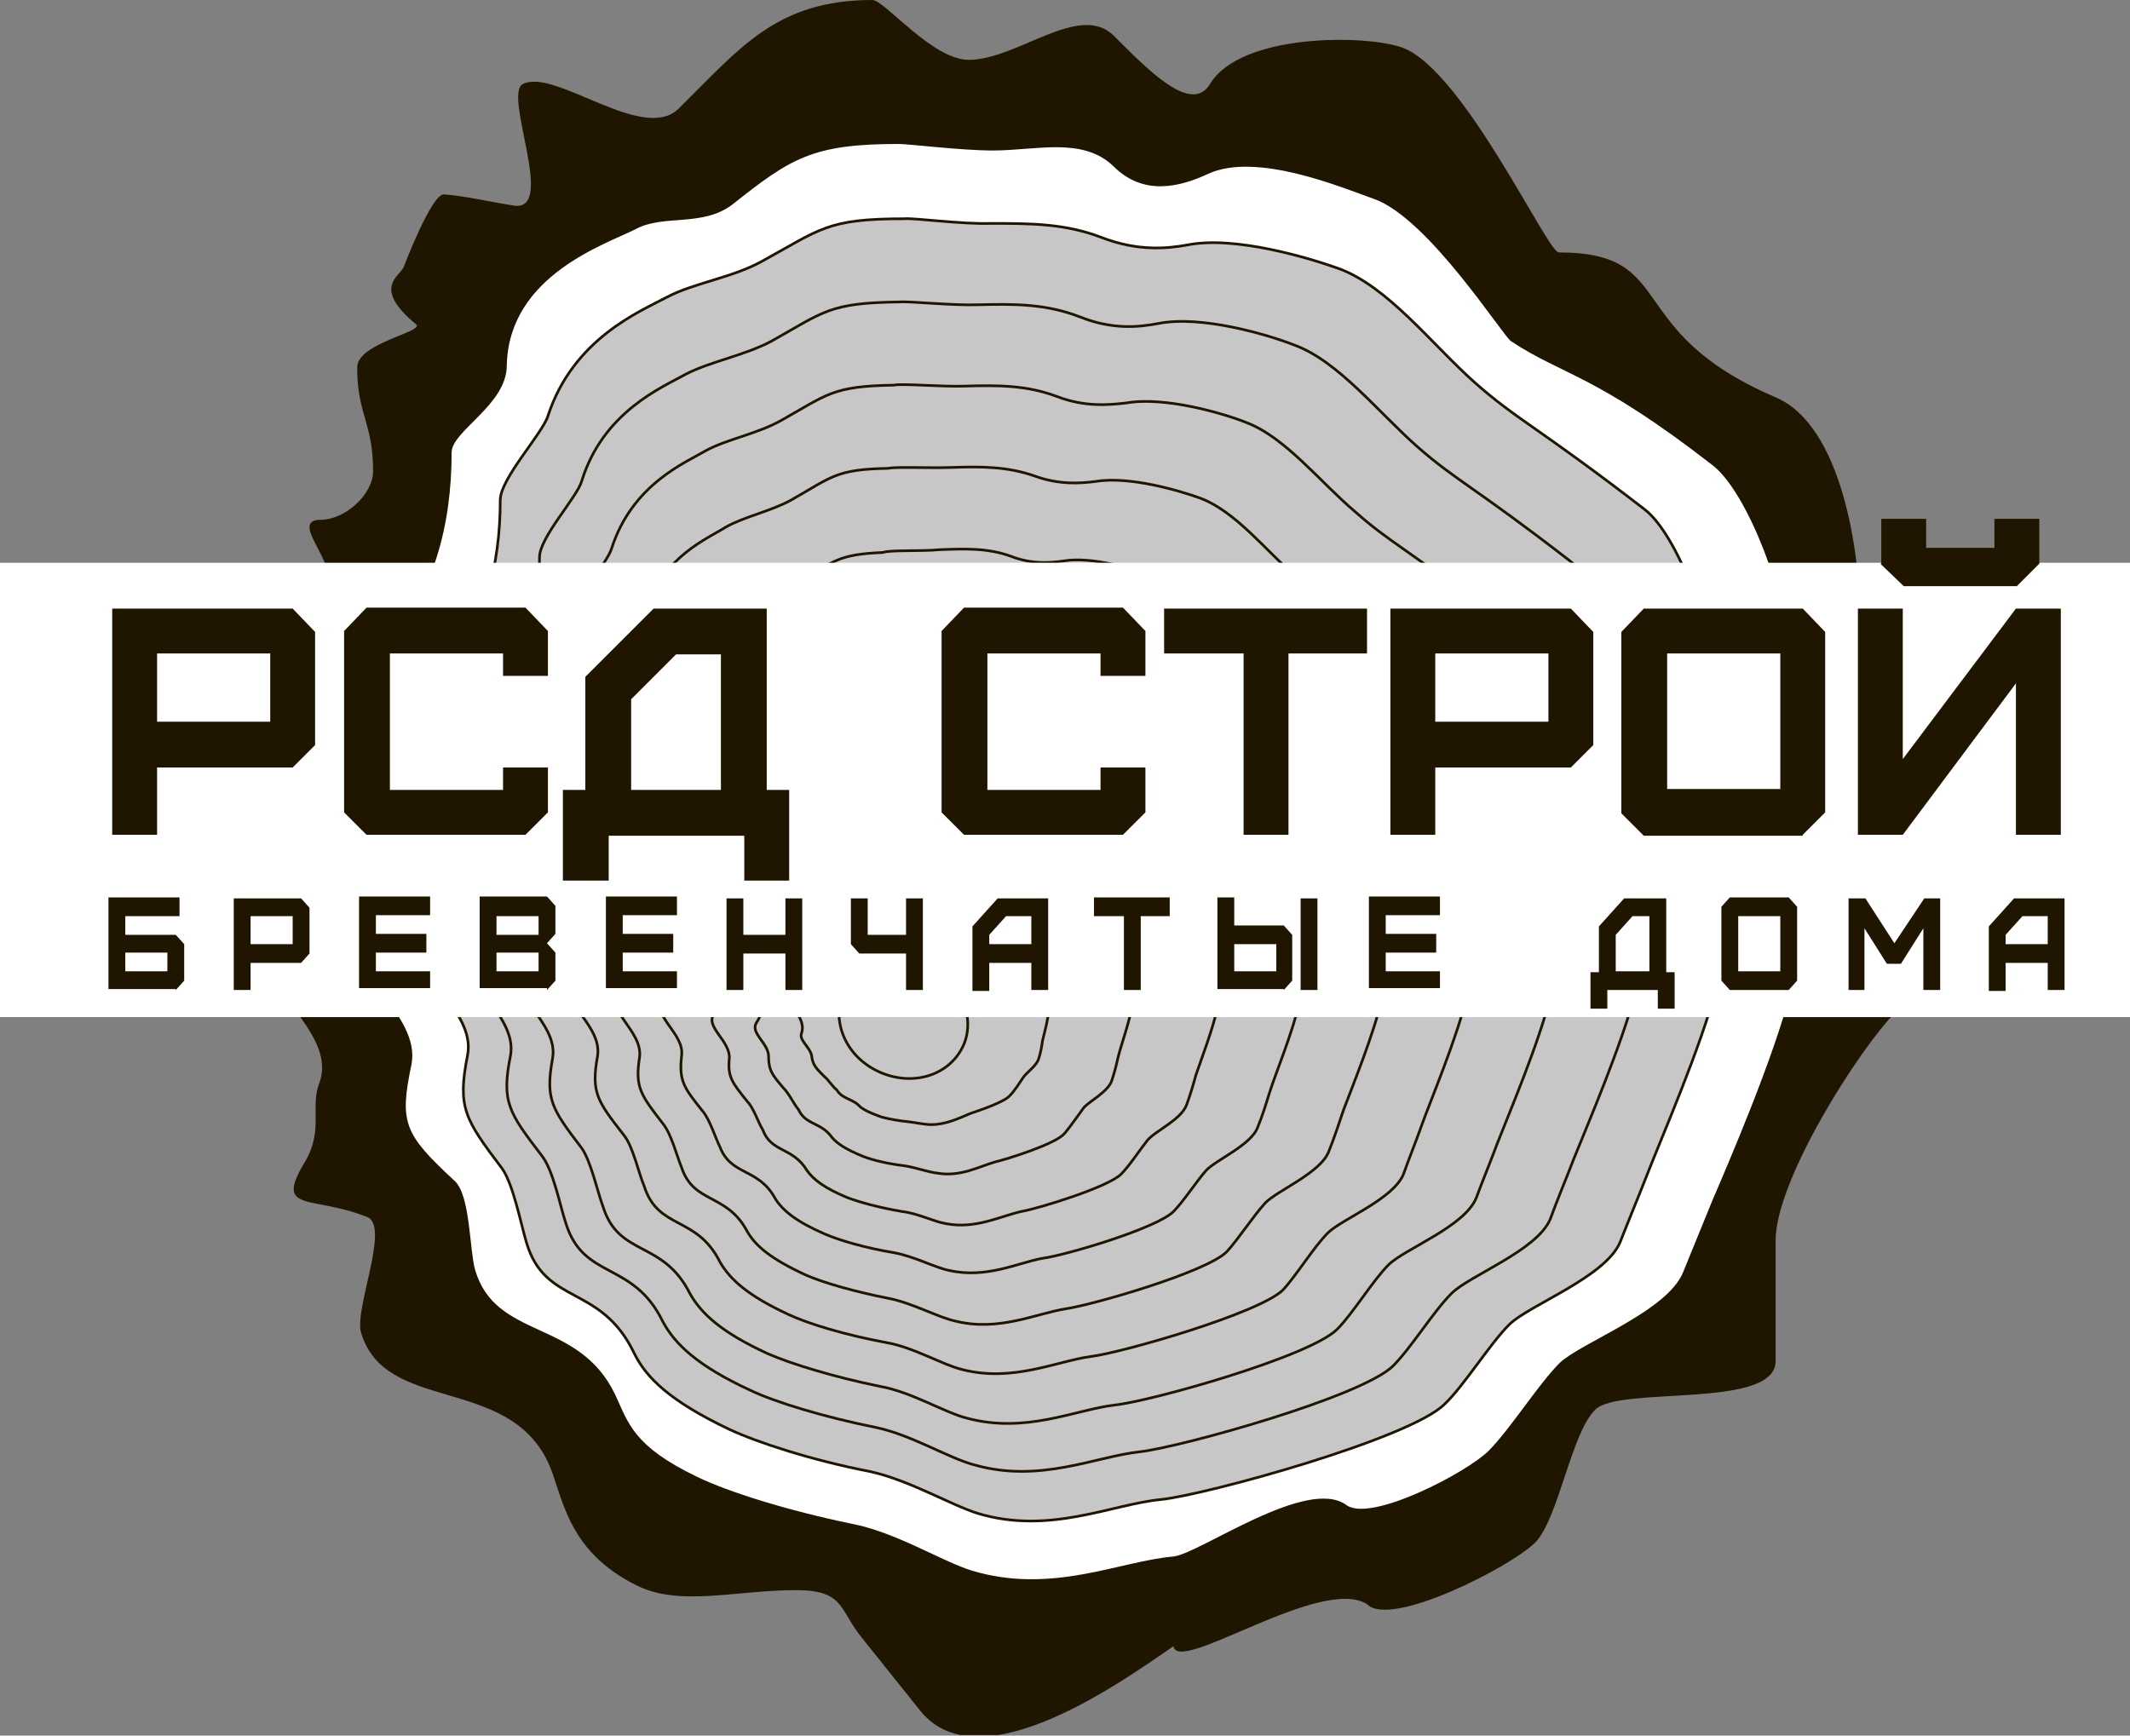 <?xml version="1.0" encoding="UTF-8"?> <svg xmlns="http://www.w3.org/2000/svg" width="400" height="326" viewBox="0 0 400 326" fill="none"><rect x="0" y="0" width="400" height="326" fill="#808080" stroke="none"/><g clip-path="url(#clip0_1_57)"><path fill-rule="evenodd" clip-rule="evenodd" d="M96.576 38.63C104.478 39.684 94.469 17.91 98.156 15.803C104.126 12.643 120.808 27.041 127.48 20.369C138.894 9.131 145.742 0 163.828 0C166.111 0 175.066 11.238 181.914 11.238C191.045 11.238 202.634 0.351 209.131 6.673C215.452 12.994 223.705 21.598 227.217 15.803C233.011 6.146 256.716 6.497 263.389 8.955C274.802 13.169 290.606 47.41 292.713 47.41C315.364 47.41 304.302 62.16 333.45 74.627C345.917 79.895 349.254 103.951 349.254 115.364C349.254 133.45 357.682 128.534 349.254 146.971C346.269 153.468 378.578 167.34 356.102 189.991C349.254 196.839 333.45 221.598 333.45 233.011V255.663C333.45 264.794 304.126 260.228 299.561 264.794C294.996 269.359 292.713 285.162 288.323 289.728C283.758 294.293 261.106 305.882 256.716 301.317C248.112 295.874 221.247 314.662 220.369 309.219C210.887 315.716 184.197 335.031 172.959 321.51L161.721 307.463C157.507 302.195 158.56 298.683 149.429 298.683C138.191 298.683 127.656 301.844 119.579 297.805C106.058 291.133 105.707 280.597 102.897 274.627C95.171 258.297 72.169 265.496 67.779 250.219C66.55 245.83 73.222 230.378 69.008 228.622C58.472 224.407 51.449 227.919 57.243 218.262C60.755 212.467 58.297 207.902 59.877 203.687C64.091 193.152 44.952 184.372 53.029 176.471C63.389 166.813 59.877 159.789 54.785 150.483C47.059 136.787 44.6 138.543 44.074 137.313C41.967 133.275 46.532 127.656 50.395 125.022C56.014 121.334 51.8 112.028 59.526 109.921C66.023 108.165 53.38 97.629 60.228 97.629C64.794 97.629 70.061 92.888 70.061 88.499C70.061 79.368 67.076 77.963 67.076 69.008C67.076 64.442 79.719 62.335 78.139 60.931C69.71 53.907 75.154 51.975 75.856 50.044C75.856 50.044 81.124 36.172 83.406 36.523C86.743 36.699 93.064 38.104 96.576 38.63Z" fill="#201600"></path><path fill-rule="evenodd" clip-rule="evenodd" d="M119.403 43.02C124.671 40.211 131.87 42.669 137.489 38.455C148.551 29.675 152.59 27.041 168.745 27.041C170.676 27.041 180.509 28.27 186.479 28.27C194.557 28.27 203.336 25.637 209.131 31.256C214.75 36.874 221.598 35.118 226.866 32.66C235.996 28.446 252.151 35.294 258.121 37.401C268.306 41.089 282.177 63.038 283.758 64.091C293.591 70.588 299.561 70.237 321.686 87.445C328.358 92.713 335.733 112.73 335.733 122.564C335.733 138.367 343.986 134.328 337.313 150.834C333.626 160.14 341.879 165.057 336.26 186.304C332.924 199.122 324.671 218.262 321.51 225.637L316.067 238.982C313.082 246.356 296.927 252.151 292.888 256.014C288.85 260.053 283.582 268.481 279.543 272.52C275.505 276.558 257.419 286.04 252.853 282.704C245.478 277.261 225.285 291.835 220.369 292.362C210.184 293.24 197.542 299.561 182.441 294.996C176.822 293.24 168.218 287.796 159.965 286.216C148.025 283.758 136.787 280.246 130.992 277.436C118.876 271.642 117.998 267.252 115.54 261.984C108.692 247.586 93.064 251.8 89.201 238.455C88.147 234.592 88.323 224.407 85.338 221.773C75.856 212.994 74.978 210.887 77.261 200C79.192 190.342 63.916 182.968 71.291 176.119C80.421 167.691 77.436 161.545 72.871 153.292C69.71 147.849 65.847 129.236 71.642 122.915C81.651 111.677 84.811 98.332 84.811 84.987C84.811 80.948 95.171 76.032 95.171 68.657C95.522 51.624 113.96 45.83 119.403 43.02Z" fill="white"></path><path fill-rule="evenodd" clip-rule="evenodd" d="M125.198 55.839C130.114 53.205 137.489 52.151 142.932 49.166C154.17 43.02 155.224 41.089 169.798 41.089C171.73 40.913 180.509 42.142 186.128 41.967C193.503 41.967 200 41.967 206.848 44.6C213.696 47.234 219.14 46.708 223.003 46.005C231.958 44.249 245.83 48.464 251.273 50.395C260.579 53.731 268.832 64.618 276.91 71.817C284.811 78.841 288.85 80.246 308.867 95.698C315.013 100.439 321.686 118.525 321.686 127.48C321.686 141.879 329.236 138.191 323.266 153.117C319.93 161.545 327.48 165.935 322.388 185.25C319.403 196.839 311.852 214.047 309.219 220.896C307.638 224.934 305.882 229.148 304.302 233.187C301.668 239.86 287.094 245.127 283.406 248.815C279.719 252.502 274.978 260.228 271.291 263.74C264.794 270.237 226.514 280.773 218.086 281.651C208.78 282.529 197.19 288.323 183.67 284.284C178.578 282.704 170.676 277.963 163.301 276.383C152.414 274.276 142.23 270.939 136.962 268.481C125.9 263.213 121.334 258.824 119.052 254.083C112.73 241.089 102.37 245.303 98.859 233.363C97.805 229.851 96.4 222.476 94.293 219.491C87.269 210.184 85.865 208.077 87.796 198.244C89.552 189.464 75.68 182.792 82.177 176.646C90.43 168.92 87.621 163.301 83.406 155.926C80.597 151.01 77.085 134.153 82.177 128.358C91.132 118.174 93.942 106.058 93.942 93.942C93.942 89.903 101.844 81.475 102.897 78.139C107.638 63.565 120.281 58.472 125.198 55.839Z" fill="#C8C7C7" stroke="#201600" stroke-width="0.5" stroke-miterlimit="2.613"></path><path fill-rule="evenodd" clip-rule="evenodd" d="M128.885 70.237C133.275 67.954 139.947 66.725 144.864 64.091C154.873 58.472 155.751 56.892 168.92 56.716C170.676 56.541 178.753 57.419 183.845 57.243C190.518 57.068 196.488 57.068 202.809 59.526C208.955 61.984 213.872 61.457 217.559 60.755C225.637 59.175 238.104 62.862 243.02 64.794C251.273 67.779 258.824 77.436 266.198 83.933C273.398 90.255 276.91 91.484 294.82 105.356C300.263 109.57 306.409 125.724 306.409 133.802C306.585 146.62 313.082 143.459 307.989 156.804C305.004 164.355 311.852 168.393 307.287 185.777C304.653 196.137 297.981 211.589 295.522 217.735C294.118 221.422 292.537 225.11 291.133 228.973C288.674 234.943 275.68 239.684 272.52 243.02C269.183 246.356 264.969 253.205 261.633 256.541C255.838 262.335 221.773 271.817 214.047 272.695C205.795 273.573 195.259 278.666 182.968 275.154C178.227 273.924 171.203 269.535 164.53 268.13C154.873 266.198 145.566 263.389 140.825 261.106C130.992 256.541 126.778 252.502 124.495 248.288C118.876 236.699 109.57 240.562 106.234 229.675C105.18 226.515 103.951 220.018 101.844 217.208C95.522 208.955 94.118 207.024 95.874 198.244C97.278 190.342 84.987 184.372 90.781 178.753C97.981 171.73 95.522 166.813 91.835 160.14C89.377 155.575 86.216 140.65 90.781 135.382C98.859 126.251 101.317 115.364 101.317 104.653C101.317 100.966 108.341 93.415 109.219 90.43C113.257 77.261 124.495 72.695 128.885 70.237Z" fill="#C8C7C7" stroke="#201600" stroke-width="0.5" stroke-miterlimit="2.613"></path><path fill-rule="evenodd" clip-rule="evenodd" d="M132.572 84.636C136.435 82.528 142.23 81.475 146.62 79.017C155.399 74.1 156.277 72.52 167.867 72.344C169.622 71.993 176.822 72.695 181.387 72.52C187.357 72.344 192.801 72.344 198.42 74.451C203.863 76.558 208.428 76.032 211.589 75.68C218.788 74.451 229.675 77.612 234.065 79.368C241.44 82.177 247.937 90.606 254.609 96.225C260.931 101.844 264.267 103.073 279.895 115.189C284.811 119.052 290.079 133.275 290.255 140.474C290.43 151.712 296.225 149.078 291.835 161.018C289.377 167.691 295.171 171.378 291.308 186.655C289.025 195.961 283.231 209.482 281.124 214.925C279.895 218.262 278.49 221.598 277.261 224.934C275.154 230.378 263.74 234.592 260.755 237.577C257.77 240.562 254.082 246.708 251.097 249.693C246.005 254.785 216.154 263.213 209.306 263.916C201.931 264.794 192.625 269.359 181.563 266.374C177.349 265.32 171.203 261.457 165.233 260.404C156.629 258.648 148.551 256.19 144.162 254.258C135.382 250.22 131.694 246.708 129.587 243.02C124.495 232.836 116.242 236.172 113.257 226.69C112.204 223.881 110.975 218.086 109.219 215.628C103.6 208.253 102.37 206.497 103.775 198.771C105.004 191.747 94.118 186.479 99.034 181.563C105.356 175.417 103.073 170.852 99.737 165.057C97.454 161.018 94.644 147.849 98.683 143.108C105.707 135.031 107.814 125.549 107.814 115.891C107.814 112.555 113.96 105.882 114.838 103.073C118.701 90.957 128.709 86.918 132.572 84.636Z" fill="#C8C7C7" stroke="#201600" stroke-width="0.5" stroke-miterlimit="2.613"></path><path fill-rule="evenodd" clip-rule="evenodd" d="M136.26 99.034C139.596 97.103 144.688 96.049 148.551 93.942C156.277 89.552 156.98 88.147 166.813 87.972C168.393 87.621 174.715 87.972 178.929 87.796C184.372 87.621 189.113 87.621 194.205 89.377C198.946 91.133 202.985 90.781 205.795 90.43C212.116 89.377 221.598 92.186 225.461 93.591C231.958 96.049 237.577 103.248 243.371 108.341C248.99 113.257 251.8 114.311 265.321 124.846C269.535 128.183 274.276 140.474 274.451 146.795C274.627 156.629 279.719 154.522 275.856 164.706C273.749 170.676 278.841 173.837 275.505 187.006C273.573 195.083 268.657 206.673 266.901 211.589C265.847 214.574 264.618 217.559 263.565 220.544C261.633 225.285 251.975 228.973 249.342 231.607C246.708 234.241 243.371 239.684 240.913 242.318C236.348 246.708 210.711 254.083 204.917 254.785C198.42 255.663 190.167 259.701 180.685 257.243C176.997 256.365 171.554 253.029 166.286 252.151C158.736 250.746 151.712 248.639 148.025 246.883C140.474 243.371 137.138 240.386 135.206 237.05C130.817 228.27 123.617 231.08 120.983 222.827C119.93 220.369 118.876 215.277 117.12 213.169C112.204 206.848 110.975 205.268 112.204 198.42C113.257 192.274 103.775 187.709 107.99 183.319C113.257 177.875 111.326 174.012 108.516 168.745C106.585 165.233 104.126 153.819 107.463 149.605C113.433 142.581 115.364 134.328 115.364 125.9C115.364 122.915 120.632 117.12 121.335 114.662C124.32 104.653 132.924 101.141 136.26 99.034Z" fill="#C8C7C7" stroke="#201600" stroke-width="0.501" stroke-miterlimit="2.613"></path><path fill-rule="evenodd" clip-rule="evenodd" d="M139.947 113.608C142.757 111.853 147.147 110.975 150.307 109.043C156.804 105.356 157.507 104.126 165.759 103.775C167.34 103.248 172.783 103.6 176.471 103.248C181.212 103.073 185.426 102.897 189.816 104.478C193.854 106.058 197.366 105.707 199.824 105.356C205.092 104.478 213.169 106.936 216.506 108.165C221.949 110.272 226.866 116.418 231.782 120.632C236.523 124.671 238.982 125.724 250.395 134.68C254.083 137.665 257.946 147.849 258.297 153.292C258.472 161.545 262.862 159.965 259.701 168.569C257.946 173.661 262.335 176.471 259.526 187.533C257.946 194.381 253.907 204.214 252.327 208.428C251.449 211.062 250.571 213.696 249.517 216.33C247.937 220.369 239.684 223.705 237.577 225.988C235.47 228.27 232.485 232.836 230.378 235.119C226.514 238.982 205.092 245.127 200.176 245.83C194.557 246.708 187.533 250.22 179.28 248.112C176.119 247.41 171.378 244.776 166.989 243.898C160.667 242.669 154.521 240.913 151.361 239.508C144.864 236.523 141.879 234.065 140.298 231.255C136.435 224.056 130.29 226.163 128.007 219.315C127.129 217.208 126.075 212.994 124.495 211.062C120.281 205.619 119.227 204.214 120.105 198.595C120.808 193.503 112.906 189.464 116.418 185.777C120.808 181.212 119.052 177.875 116.593 173.31C114.838 170.149 112.906 160.667 115.716 156.98C120.632 151.01 122.212 143.986 122.212 136.962C122.212 134.328 126.602 129.412 127.305 127.129C129.939 118.525 137.138 115.364 139.947 113.608Z" fill="#C8C7C7" stroke="#201600" stroke-width="0.501" stroke-miterlimit="2.613"></path><path fill-rule="evenodd" clip-rule="evenodd" d="M143.635 128.007C145.917 126.427 149.429 125.549 152.239 123.968C157.507 120.808 158.209 119.754 164.881 119.403C166.286 118.876 170.852 118.876 174.188 118.525C178.226 118.174 181.914 118.174 185.777 119.403C189.289 120.632 192.098 120.457 194.205 120.281C198.595 119.579 205.268 121.686 208.077 122.739C212.643 124.495 216.681 129.412 220.72 132.924C224.583 136.26 226.866 137.313 235.996 144.513C238.982 146.971 242.318 155.399 242.669 159.789C243.02 166.462 246.532 165.408 244.074 172.432C242.845 176.646 246.356 178.929 244.074 188.06C242.845 193.679 239.508 201.756 238.455 205.092C237.752 207.375 237.05 209.658 236.172 211.765C234.943 215.101 228.27 217.91 226.514 219.842C224.759 221.773 222.3 225.637 220.369 227.568C217.208 230.729 200 235.821 195.786 236.348C191.045 237.226 185.25 240.211 178.226 238.63C175.593 238.104 171.73 235.996 167.867 235.294C162.599 234.416 157.682 233.011 154.873 231.782C149.605 229.5 146.971 227.392 145.566 225.11C142.406 219.315 137.313 220.896 135.206 215.452C134.328 213.696 133.275 210.184 131.87 208.604C128.358 204.214 127.48 202.985 128.007 198.244C128.534 194.03 122.037 190.694 124.671 187.533C128.183 183.67 126.602 180.86 124.671 177.173C123.266 174.539 121.51 166.637 123.793 163.652C127.656 158.736 128.885 152.941 128.885 147.147C128.885 144.864 132.397 140.825 132.924 138.894C135.557 132.221 141.352 129.587 143.635 128.007Z" fill="#C8C7C7" stroke="#201600" stroke-width="0.501" stroke-miterlimit="2.613"></path><path fill-rule="evenodd" clip-rule="evenodd" d="M147.498 142.406C149.254 141.001 152.063 140.299 154.17 138.894C158.209 136.435 158.911 135.382 164.003 135.031C165.408 134.328 169.096 134.153 171.905 133.802C175.241 133.45 178.402 133.275 181.738 134.328C184.548 135.206 186.831 135.206 188.762 135.031C192.274 134.68 197.366 136.084 199.824 137.138C203.512 138.543 206.672 142.406 209.833 145.215C212.994 147.849 214.75 148.727 221.773 154.346C224.232 156.277 226.866 162.774 227.217 166.286C227.568 171.554 230.377 170.852 228.622 176.295C227.744 179.631 230.378 181.563 228.797 188.586C227.919 192.976 225.461 199.298 224.583 201.932C224.056 203.863 223.529 205.619 222.827 207.55C221.773 210.36 216.857 212.467 215.452 214.223C214.047 215.979 212.116 218.964 210.536 220.544C208.077 223.003 194.908 227.041 191.747 227.568C187.884 228.446 183.143 230.904 177.7 229.851C175.417 229.5 172.432 227.919 169.447 227.568C165.233 226.866 161.37 225.812 159.087 224.934C154.873 223.178 152.766 221.598 151.536 219.842C148.903 215.452 144.864 216.506 143.284 212.291C142.406 210.887 141.528 208.077 140.298 206.848C137.489 203.336 136.611 202.283 136.962 198.771C137.138 195.435 132.221 192.801 134.153 190.342C136.611 187.357 135.382 185.075 133.802 182.09C132.748 179.982 131.343 173.837 132.924 171.378C135.909 167.515 136.787 162.95 136.787 158.385C136.787 156.453 139.421 153.292 139.947 151.712C141.176 145.917 145.566 143.81 147.498 142.406Z" fill="#C8C7C7" stroke="#201600" stroke-width="0.501" stroke-miterlimit="2.613"></path><path fill-rule="evenodd" clip-rule="evenodd" d="M151.185 156.804C152.59 155.751 154.521 154.873 156.102 153.819C158.911 151.888 159.614 151.185 163.125 150.658C164.355 149.781 167.34 149.605 169.622 149.078C172.256 148.727 174.89 148.551 177.524 149.254C179.631 149.956 181.387 149.781 182.967 149.781C185.601 149.605 189.289 150.658 191.045 151.361C193.679 152.414 196.137 155.224 198.42 157.155C200.702 159.087 202.107 159.789 207.024 163.828C208.78 165.408 210.711 169.798 211.062 172.432C211.413 176.119 213.345 175.944 212.291 179.807C211.765 182.265 213.696 183.845 212.643 188.762C212.116 191.923 210.535 196.313 210.009 198.42C209.658 200 209.306 201.405 208.78 202.985C208.077 205.092 204.565 206.848 203.512 208.077C202.458 209.482 201.053 211.589 199.824 212.994C198.068 214.925 189.113 217.735 186.83 218.262C183.845 219.14 180.334 221.071 176.119 220.369C174.363 220.193 172.081 219.315 169.798 218.964C166.813 218.613 163.828 217.91 162.072 217.208C159.087 215.979 157.331 214.925 156.277 213.696C154.17 210.711 151.361 211.414 149.956 208.428C149.078 207.375 148.2 205.443 147.147 204.39C145.039 201.932 144.337 201.054 144.337 198.42C144.337 195.961 140.825 194.03 142.054 192.098C143.635 189.816 142.757 188.06 141.528 185.953C140.65 184.372 139.772 179.982 140.825 178.051C142.757 175.241 143.284 171.905 143.284 168.745C143.284 167.164 145.039 164.881 145.566 163.477C146.795 159.614 149.78 157.858 151.185 156.804Z" fill="#C8C7C7" stroke="#201600" stroke-width="0.501" stroke-miterlimit="2.613"></path><path fill-rule="evenodd" clip-rule="evenodd" d="M154.873 171.203C155.751 170.325 156.804 169.622 157.858 168.745C159.438 167.515 159.965 166.813 162.072 166.462C163.301 165.584 165.233 165.057 166.989 164.53C168.92 164.004 171.027 163.828 173.134 164.355C174.539 164.706 175.768 164.706 176.997 164.882C178.753 164.882 180.86 165.584 182.265 166.111C184.021 166.813 185.601 168.393 187.182 169.622C188.762 170.852 189.64 171.554 192.449 173.837C193.679 174.89 194.908 177.524 195.259 179.104C195.61 181.387 196.839 181.563 196.488 183.845C196.488 185.426 197.542 186.655 197.015 189.464C196.839 191.396 196.137 194.03 195.786 195.435C195.61 196.664 195.435 197.717 195.083 198.771C194.732 200.176 192.801 201.405 192.098 202.458C191.396 203.512 190.518 204.917 189.64 205.795C188.586 207.024 183.845 208.604 182.265 209.131C180.158 210.009 177.7 211.238 174.89 211.238C173.661 211.238 172.081 210.887 170.676 210.711C168.744 210.536 166.989 210.184 165.584 209.833C163.652 209.131 162.423 208.604 161.545 207.902C160.14 206.321 158.209 206.497 157.155 204.741C156.277 204.039 155.575 202.809 154.697 202.107C153.292 200.702 152.59 200 152.414 198.244C152.063 196.664 150.132 195.435 150.483 194.205C151.01 192.801 150.483 191.572 149.605 190.167C149.078 188.938 148.551 186.479 148.903 185.25C149.78 183.494 149.956 181.387 150.132 179.456C150.132 178.402 151.01 176.822 151.361 175.768C152.414 173.31 153.995 172.081 154.873 171.203Z" fill="#C8C7C7" stroke="#201600" stroke-width="0.502" stroke-miterlimit="2.613"></path><path fill-rule="evenodd" clip-rule="evenodd" d="M158.56 185.601C161.194 179.982 167.34 177.349 173.661 180.334C179.982 183.319 183.494 190.869 180.86 196.488C178.227 202.107 171.203 204.214 164.882 201.229C158.56 198.244 155.926 191.396 158.56 185.601Z" fill="#C8C7C7" stroke="#201600" stroke-width="0.5" stroke-miterlimit="2.613"></path><path fill-rule="evenodd" clip-rule="evenodd" d="M0 105.707H400V191.045H0V105.707Z" fill="white"></path><path fill-rule="evenodd" clip-rule="evenodd" d="M29.5 135.558V122.739H50.746V135.558H29.5ZM29.5 156.804V144.162H54.961L59.175 139.947V118.701L54.961 114.311H21.071V156.804H29.5ZM98.683 156.804L102.897 152.59V144.162H94.469V148.376H73.222V122.739H94.469V126.953H102.897V118.525L98.683 114.135H68.832L64.618 118.525V152.59L68.832 156.804H98.683V156.804ZM118.525 148.376V131.343L126.954 122.915H135.382V148.376H118.525ZM114.311 165.408V156.98H139.772V165.408H148.2V148.376H143.986V114.311H122.739L109.921 127.129V148.376H105.707V165.408H114.311V165.408ZM210.887 156.804L215.101 152.59V144.162H206.673V148.376H185.426V122.739H206.673V126.953H215.101V118.525L210.887 114.135H181.036L176.822 118.525V152.59L181.036 156.804H210.887V156.804ZM241.967 156.804V122.739H256.716V114.311H218.613V122.739H233.538V156.804H241.967V156.804ZM269.535 135.558V122.739H290.781V135.558H269.535ZM269.535 156.804V144.162H294.996L299.21 139.947V118.701L294.996 114.311H261.106V156.804H269.535ZM313.082 148.376V122.739H334.328V148.2H313.082V148.376ZM338.543 156.804L342.757 152.59V118.701L338.543 114.311H308.692L304.478 118.701V152.766L308.692 156.98H338.543V156.804ZM353.117 105.882L357.507 110.097H378.753L382.968 105.882V97.454H374.539V102.897H361.721V97.454H353.292V105.882H353.117ZM357.331 156.804L378.578 128.358V156.804H387.006V114.311H378.578L357.331 142.581V114.311H348.903V156.804H357.331Z" fill="#201600"></path><path fill-rule="evenodd" clip-rule="evenodd" d="M23.529 182.441V178.929H31.431V182.441H23.529ZM33.011 185.953L34.592 184.197V177.349L33.011 175.593H23.529V172.081H33.714V168.569H20.369V185.777H33.011V185.953ZM47.059 177.349V172.081H54.961V177.349H47.059ZM47.059 185.953V180.86H56.541L58.121 179.104V170.5L56.541 168.745H43.898V185.953H47.059V185.953ZM80.773 185.953V182.441H70.588V178.929H80.07V175.417H70.588V171.905H80.773V168.393H67.428V185.601H80.773V185.953ZM93.24 182.441V178.929H101.141V182.441H93.24ZM93.24 175.593V172.081H101.141V175.593H93.24ZM102.722 185.953L104.302 184.197V178.929L102.722 177.173L104.302 175.417V170.149L102.722 168.393H90.079V185.601H102.722V185.953ZM127.129 185.953V182.441H116.945V178.929H126.427V175.417H116.945V171.905H127.129V168.393H113.784V185.601H127.129V185.953ZM139.596 185.953V179.104H147.498V185.953H150.659V168.745H147.498V175.593H139.596V168.745H136.435V185.953H139.596ZM173.31 185.953V168.745H170.149V175.593H162.95V168.745H159.789V177.349L161.37 179.104H170.149V185.953H173.31V185.953ZM185.777 177.349V175.593L188.938 172.081H193.679V177.349H185.777ZM185.777 185.953V180.86H193.679V185.953H196.839V168.745H187.357L182.616 174.012V186.128H185.777V185.953ZM214.223 185.953V172.081H219.666V168.569H205.443V172.081H211.062V185.953H214.223ZM231.782 182.441V177.349H239.684V182.441H231.782ZM241.089 185.953L242.669 184.197V175.593L241.089 173.837H231.782V168.569H228.622V185.777H241.089V185.953ZM247.41 185.953V168.745H244.249V185.953H247.41ZM270.413 185.953V182.441H260.228V178.929H269.71V175.417H260.228V171.905H270.413V168.393H257.068V185.601H270.413V185.953ZM303.424 182.441V175.593L306.585 172.081H309.745V182.441H303.424ZM301.844 189.464V185.953H311.326V189.464H314.486V182.616H312.906V168.745H305.004L300.263 174.012V182.616H298.683V189.464H301.844ZM326.427 182.441V172.081H334.328V182.441H326.427ZM335.909 185.953L337.489 184.197V170.325L335.909 168.569H324.846L323.266 170.325V184.197L324.846 185.953H335.909ZM350.132 185.953V174.363L354.346 181.036H356.98L361.194 174.363V185.953H364.355V168.745H361.37L355.751 177.173L350.307 168.745H347.147V185.953H350.132ZM376.646 177.349V175.593L379.807 172.081H384.548V177.349H376.646ZM376.646 185.953V180.86H384.548V185.953H387.709V168.745H378.226L373.486 174.012V186.128H376.646V185.953Z" fill="#201600"></path></g><defs><clipPath id="clip0_1_57"><rect width="400" height="325.9" fill="white"></rect></clipPath></defs></svg> 